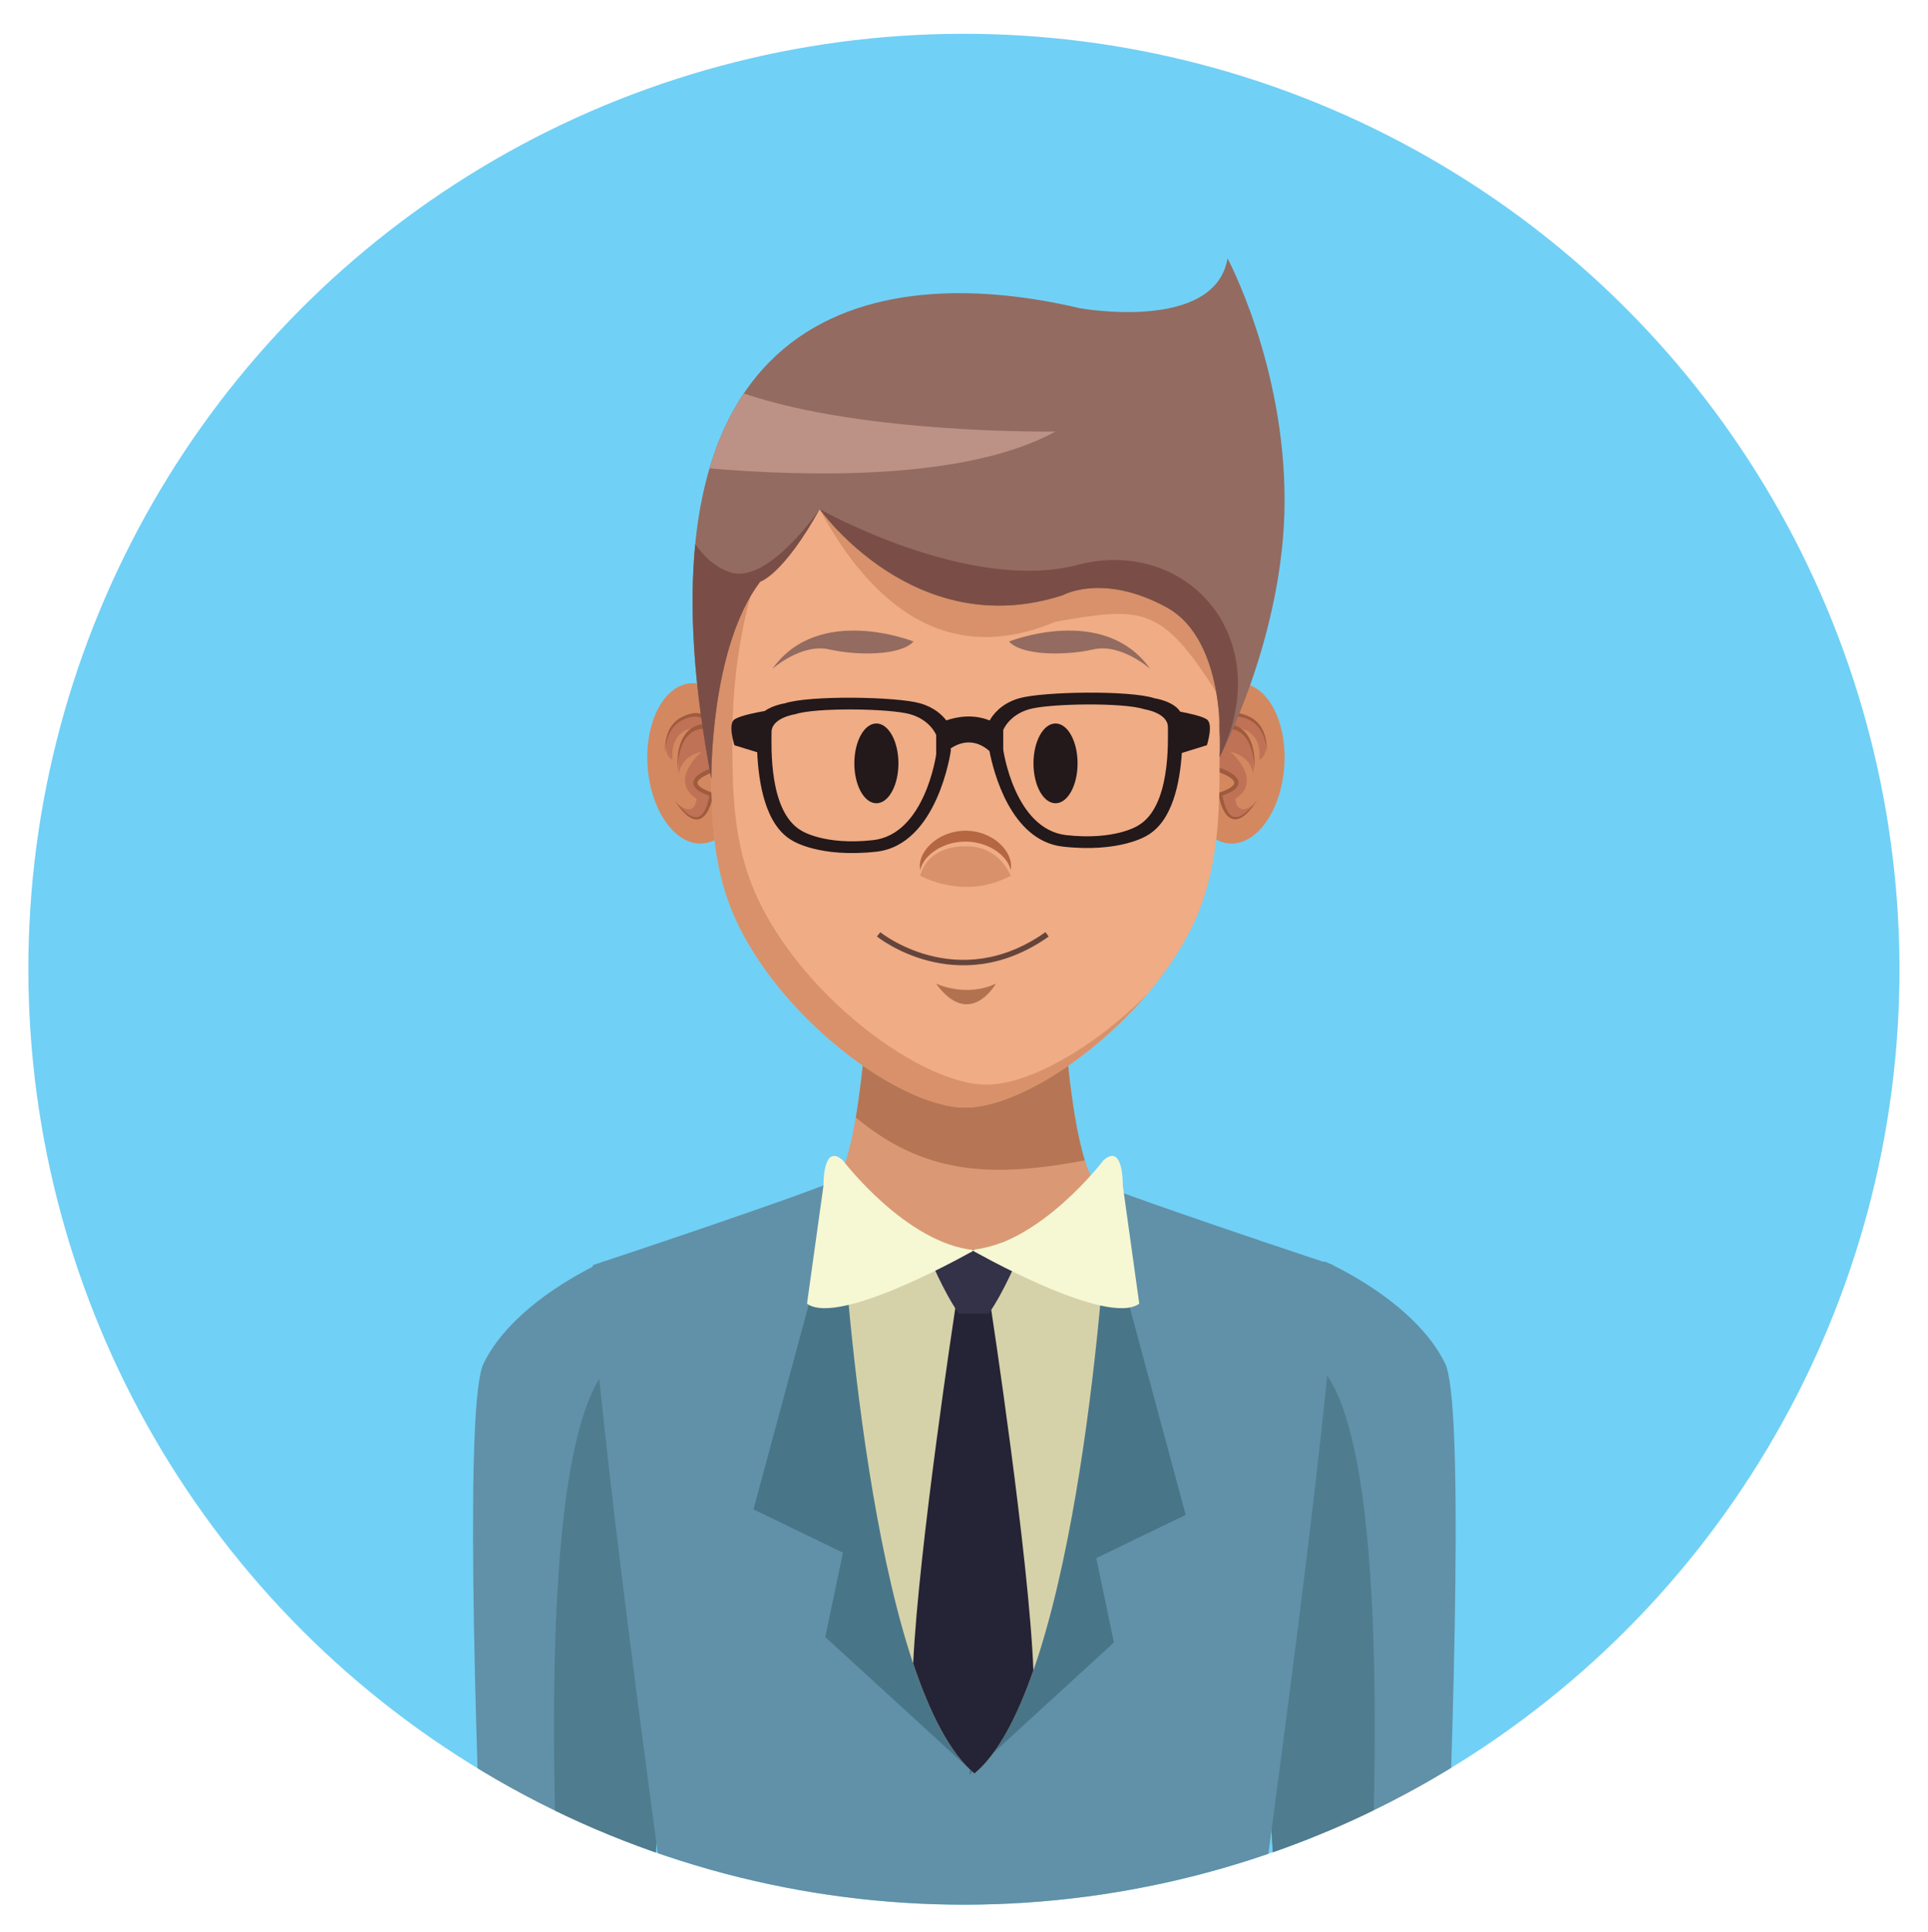 <?xml version="1.0" encoding="utf-8"?>
<!-- Generator: Adobe Illustrator 27.6.1, SVG Export Plug-In . SVG Version: 6.00 Build 0)  -->
<svg version="1.1" id="Capa_1" xmlns="http://www.w3.org/2000/svg" xmlns:xlink="http://www.w3.org/1999/xlink" x="0px" y="0px"
	 viewBox="0 0 354.3 355.01" style="enable-background:new 0 0 354.3 355.01;" xml:space="preserve">
<style type="text/css">
	.st0{clip-path:url(#SVGID_00000123426173966868115720000005439090686768025773_);fill:#71D0F5;}
	.st1{clip-path:url(#SVGID_00000123426173966868115720000005439090686768025773_);}
	.st2{fill:#EFAC85;}
	.st3{opacity:0.7;fill:#CF875E;}
	.st4{fill:#6091A8;}
	.st5{fill:#507C8F;}
	.st6{fill:#497588;}
	.st7{fill:#D5D2A9;}
	.st8{fill:#252436;}
	.st9{fill:#333248;}
	.st10{fill:#DB9874;}
	.st11{opacity:0.6;fill:#9D5F42;}
	.st12{fill:#D4885F;}
	.st13{opacity:0.6;fill:#B0654F;}
	.st14{fill:#9F5B3D;}
	.st15{fill:none;stroke:#65443B;stroke-miterlimit:10;}
	.st16{fill:#936B60;}
	.st17{fill:#B46741;}
	.st18{fill:#B3724F;}
	.st19{fill:#23181A;}
	.st20{fill:#F6F7D3;}
	.st21{fill:#BD9286;}
	.st22{fill:#7A4E46;}
</style>
<g>
	<g>
		<defs>
			
				<ellipse id="SVGID_1_" transform="matrix(1 -0.018 0.018 1 -3.263 3.311)" cx="177.21" cy="177.93" rx="171.91" ry="171.91"/>
		</defs>
		<clipPath id="SVGID_00000044172795388364866720000005108438627058956440_">
			<use xlink:href="#SVGID_1_"  style="overflow:visible;"/>
		</clipPath>
		
			<ellipse transform="matrix(1 -0.018 0.018 1 -3.263 3.311)" style="clip-path:url(#SVGID_00000044172795388364866720000005108438627058956440_);fill:#71D0F5;" cx="177.21" cy="177.93" rx="171.91" ry="171.91"/>
		<g style="clip-path:url(#SVGID_00000044172795388364866720000005108438627058956440_);">
			<g>
				<g>
					<g>
						<g>
							<g>
								<g>
									<g>
										<g>
											<path class="st2" d="M262.21,359.69c2.45-41.27,4.9-84.59,4.9-84.59l-24.77,21.02c0.42,7,1.29,34.91,2.14,63.57H262.21z"
												/>
											<path class="st3" d="M250.36,359.69l0.82-31.25c4.34-0.38,8.98-2.43,13.15-4.89c0.86-14.87,1.62-28.03,2.12-36.87
												l-20.67,6.52l-3.44,2.92c0.42,7,1.29,34.91,2.14,63.57H250.36z"/>
											<path class="st4" d="M265.39,359.69c1.9-45.39,3.53-102.24,0.18-109.13c-5.67-11.67-22.05-18.74-22.05-18.74
												c-15.39,0.65-12.44,74.25-8.23,127.88H265.39z"/>
											<path class="st5" d="M251.43,359.69c2.4-46.98,2.35-103.93-11.31-110.47c-2.02-0.97-3.95-1.09-5.8-0.54
												c-4.36,25-2.01,73.01,0.97,111.01H251.43z"/>
										</g>
									</g>
									<g>
										<g>
											<path class="st2" d="M109.62,359.69c0.84-28.66,1.72-56.56,2.14-63.57L86.99,275.1c0,0,2.44,43.32,4.9,84.59H109.62z"/>
											<path class="st3" d="M102.91,328.44l0.83,31.25h5.88c0.84-28.66,1.72-56.56,2.14-63.57l-3.44-2.92l-20.67-6.52
												c0.5,8.84,1.26,22,2.12,36.87C93.92,326.02,98.57,328.07,102.91,328.44z"/>
										</g>
									</g>
									<path class="st4" d="M119.14,359.69c4.2-53.63,7.15-127.23-8.23-127.88c0,0-16.38,7.08-22.05,18.74
										c-3.35,6.89-1.72,63.74,0.18,109.13H119.14z"/>
									<path class="st5" d="M119.14,359.69c2.98-38,5.33-86.01,0.97-111.01c-1.85-0.55-3.78-0.43-5.8,0.54
										c-13.66,6.54-13.71,63.49-11.31,110.47H119.14z"/>
									<path class="st4" d="M230.51,359.69c6.73-49.32,16-120.34,14.49-127.23c0,0-40.38-13.34-47.38-16.67l-20.64,3.25
										l-20.64-3.25c-7,3.33-47.37,16.67-47.37,16.67c-1.51,6.9,7.75,77.91,14.49,127.23H230.51z"/>
									<polygon class="st6" points="178.21,325.12 151.66,300.81 154.9,285.31 138.47,277.35 154.9,216.42 172.01,258.56 
																			"/>
									<polygon class="st6" points="178.15,326.13 204.7,301.81 201.46,286.31 217.89,278.36 201.46,217.42 184.35,259.56 
																			"/>
									<path class="st7" d="M179.07,228.81l-24.17-2.41c0,0,4.78,83.35,24.17,99.51c19.4-16.16,24.17-99.51,24.17-99.51
										L179.07,228.81z"/>
									<path class="st8" d="M178.83,229.61l-0.24-0.8v1.6l-3.04,9.97c0,0-6.74,44.07-7.74,65.29c3.05,9.11,6.76,16.48,11.26,20.23
										c4.29-3.57,7.87-10.44,10.83-18.96c-0.78-20.68-7.79-66.56-7.79-66.56l-3.04-9.97v-1.6L178.83,229.61z"/>
									<path class="st9" d="M179.07,230.01v-0.02l-0.11,0.01l-0.12-0.01v0.02l-8.1,0.89c0,0,2.56,6.33,5.47,10.5h2.62h0.23h2.62
										c2.92-4.17,5.48-10.5,5.48-10.5L179.07,230.01z"/>
									<path class="st10" d="M195.49,186.46l-18.08,5.25l-18.07-5.25c0,0-1.43,25-5.68,30.75c0,0,12,12,23.75,12.5
										c11.75-0.5,23.75-12.5,23.75-12.5C196.92,211.46,195.49,186.46,195.49,186.46z"/>
									<path class="st11" d="M199.36,213.22c-2.86-9.03-3.87-26.76-3.87-26.76l-18.08,5.25l-18.07-5.25c0,0-0.58,10.06-2.08,18.89
										C169.65,215.61,181.67,216.57,199.36,213.22z"/>
									<g>
										<g>
											<g>
												<g>
													<g>
														<path class="st12" d="M218.02,139.6c-0.61,8.13,2.93,15.02,7.89,15.39c4.96,0.37,9.48-5.92,10.08-14.04
															c0.61-8.13-2.93-15.02-7.89-15.39C223.14,125.18,218.63,131.47,218.02,139.6z"/>
														<path class="st13" d="M232.7,136.97c0,0-0.04,2.29-1.29,2.59c0,0,0.81-4.71-3.44-5.71c0,0,2.85,1.62,2.36,8.56
															c0,0-0.11-3.31-4.24-4.28c0,0,6.19,5.22,0.91,8.66c0,0,0.19,3.56,3.48,0.97c0,0-4.89,7.12-6.2-1.8
															c0,0,6.08-1.69,0.79-4.06l-1.61-0.61c0,0-1.3-10.1,4.51-9.87C233.79,131.66,232.24,139.84,232.7,136.97z"/>
														<g>
															<path class="st14" d="M232.71,138.3c0.02-0.9-0.11-1.8-0.38-2.65c-0.13-0.43-0.3-0.84-0.52-1.22
																c-0.21-0.38-0.47-0.74-0.77-1.05c-0.14-0.17-0.29-0.32-0.47-0.45c-0.17-0.14-0.33-0.28-0.52-0.38
																c-0.36-0.25-0.76-0.41-1.16-0.57c-0.41-0.12-0.84-0.26-1.25-0.3c-0.43-0.05-0.81-0.03-1.2,0.1
																c-0.75,0.25-1.33,0.89-1.7,1.64c-0.39,0.75-0.62,1.61-0.79,2.47c-0.16,0.87-0.25,1.75-0.29,2.64
																c-0.02,0.44-0.03,0.89-0.03,1.33l0.02,1.35l-0.3-0.4c0.73,0.22,1.42,0.49,2.11,0.82c0.34,0.17,0.68,0.35,1,0.57
																c0.32,0.23,0.64,0.48,0.89,0.87c0.13,0.18,0.21,0.44,0.24,0.69c0,0.26-0.06,0.54-0.19,0.73
																c-0.25,0.41-0.59,0.65-0.92,0.87c-0.67,0.41-1.38,0.68-2.09,0.91l0.23-0.36c0.11,0.87,0.31,1.76,0.65,2.56
																c0.17,0.4,0.38,0.79,0.66,1.1c0.14,0.15,0.29,0.29,0.47,0.38c0.17,0.11,0.36,0.16,0.56,0.18
																c0.2,0.02,0.4-0.01,0.6-0.05c0.2-0.06,0.4-0.14,0.59-0.25c0.38-0.21,0.74-0.48,1.07-0.79
																c0.66-0.61,1.25-1.32,1.81-2.04c-0.48,0.78-1.01,1.53-1.65,2.2c-0.31,0.34-0.67,0.65-1.07,0.91
																c-0.2,0.13-0.42,0.24-0.65,0.33c-0.24,0.07-0.49,0.13-0.75,0.11c-0.26-0.02-0.52-0.08-0.75-0.2
																c-0.23-0.12-0.43-0.28-0.61-0.45c-0.34-0.36-0.59-0.78-0.8-1.21c-0.41-0.87-0.65-1.76-0.82-2.7l-0.04-0.26l0.27-0.1
																c0.67-0.25,1.34-0.52,1.91-0.88c0.27-0.19,0.53-0.4,0.66-0.62c0.08-0.11,0.08-0.21,0.09-0.32
																c-0.02-0.1-0.04-0.21-0.13-0.33c-0.32-0.47-0.98-0.84-1.6-1.13c-0.64-0.3-1.32-0.54-1.99-0.74l-0.29-0.08l-0.01-0.32
																c-0.02-0.42-0.04-0.91-0.02-1.36c0.01-0.46,0.02-0.92,0.05-1.38c0.06-0.92,0.16-1.83,0.35-2.74
																c0.19-0.91,0.44-1.81,0.9-2.66c0.23-0.42,0.5-0.83,0.86-1.18c0.36-0.35,0.81-0.62,1.3-0.76
																c0.47-0.15,1.03-0.14,1.48-0.06c0.48,0.07,0.91,0.24,1.36,0.39c0.43,0.19,0.86,0.39,1.24,0.68
																c0.21,0.12,0.38,0.29,0.55,0.44c0.18,0.15,0.34,0.32,0.49,0.51c0.15,0.18,0.3,0.36,0.41,0.57
																c0.12,0.2,0.25,0.4,0.33,0.61c0.2,0.42,0.35,0.86,0.45,1.31C232.78,136.48,232.83,137.4,232.71,138.3z"/>
														</g>
														<g>
															<path class="st14" d="M230.47,141.28c0,0,0.02-0.73-0.12-1.81c-0.07-0.54-0.19-1.16-0.4-1.8
																c-0.1-0.32-0.21-0.65-0.37-0.96c-0.12-0.33-0.33-0.62-0.5-0.92c-0.21-0.28-0.42-0.56-0.66-0.78
																c-0.26-0.21-0.49-0.45-0.78-0.58c-0.14-0.08-0.27-0.15-0.4-0.22c-0.14-0.04-0.29-0.09-0.42-0.13
																c-0.14-0.04-0.27-0.08-0.4-0.12c-0.14-0.01-0.27-0.03-0.39-0.04c-0.25-0.01-0.47-0.07-0.68-0.05
																c-0.21,0.02-0.39,0.03-0.53,0.05c-0.29,0.02-0.46,0.04-0.46,0.04l-0.12-0.99c0,0,0.2,0,0.54,0c0.17,0,0.38,0,0.61,0
																c0.23,0,0.5,0.08,0.79,0.12c0.14,0.03,0.29,0.06,0.45,0.09c0.15,0.06,0.3,0.12,0.46,0.18
																c0.16,0.06,0.32,0.13,0.48,0.2c0.15,0.1,0.3,0.2,0.45,0.3c0.32,0.18,0.57,0.47,0.84,0.74
																c0.25,0.28,0.46,0.61,0.66,0.93c0.16,0.34,0.35,0.67,0.45,1.02c0.13,0.34,0.22,0.69,0.3,1.03
																c0.15,0.68,0.22,1.32,0.25,1.86C230.56,140.56,230.47,141.28,230.47,141.28z"/>
														</g>
														<g>
															<g>
																<path class="st12" d="M136.99,139.6c0.61,8.13-2.93,15.02-7.89,15.39c-4.96,0.37-9.48-5.92-10.08-14.04
																	c-0.61-8.13,2.93-15.02,7.89-15.39C131.87,125.18,136.39,131.47,136.99,139.6z"/>
																<path class="st13" d="M122.32,136.97c0,0,0.04,2.29,1.29,2.59c0,0-0.81-4.71,3.44-5.71c0,0-2.85,1.62-2.36,8.56
																	c0,0,0.11-3.31,4.24-4.28c0,0-6.19,5.22-0.91,8.66c0,0-0.19,3.56-3.48,0.97c0,0,4.89,7.12,6.2-1.8
																	c0,0-6.08-1.69-0.79-4.06l1.61-0.61c0,0,1.3-10.1-4.51-9.87C121.23,131.66,122.78,139.84,122.32,136.97z"/>
																<g>
																	<path class="st14" d="M122.3,138.3c-0.11-0.9-0.06-1.82,0.15-2.71c0.1-0.45,0.25-0.89,0.45-1.31
																		c0.09-0.22,0.21-0.41,0.33-0.61c0.11-0.21,0.26-0.39,0.41-0.57c0.14-0.19,0.31-0.36,0.49-0.51
																		c0.17-0.16,0.34-0.32,0.55-0.44c0.38-0.29,0.81-0.48,1.24-0.68c0.45-0.15,0.88-0.32,1.36-0.39
																		c0.45-0.08,1.01-0.09,1.48,0.06c0.49,0.14,0.94,0.41,1.3,0.76c0.37,0.35,0.63,0.76,0.86,1.18
																		c0.45,0.85,0.71,1.76,0.9,2.66c0.18,0.91,0.29,1.82,0.35,2.74c0.03,0.46,0.04,0.92,0.05,1.38
																		c0.01,0.45-0.01,0.93-0.03,1.36l-0.01,0.32l-0.29,0.08c-0.67,0.2-1.36,0.44-1.99,0.74
																		c-0.62,0.29-1.28,0.66-1.6,1.13c-0.09,0.11-0.11,0.22-0.13,0.33c0.01,0.1,0.01,0.21,0.09,0.32
																		c0.13,0.22,0.39,0.44,0.66,0.62c0.58,0.36,1.24,0.63,1.91,0.88l0.27,0.1l-0.04,0.26c-0.16,0.94-0.41,1.84-0.82,2.7
																		c-0.21,0.43-0.46,0.85-0.8,1.21c-0.18,0.17-0.37,0.34-0.61,0.46c-0.22,0.13-0.49,0.19-0.75,0.2
																		c-0.26,0.02-0.51-0.04-0.75-0.11c-0.23-0.09-0.45-0.2-0.65-0.33c-0.4-0.26-0.75-0.57-1.06-0.91
																		c-0.64-0.67-1.16-1.43-1.65-2.2c0.56,0.72,1.15,1.42,1.81,2.04c0.33,0.31,0.69,0.58,1.07,0.79
																		c0.19,0.11,0.39,0.18,0.59,0.25c0.2,0.05,0.41,0.07,0.6,0.05c0.19-0.03,0.39-0.07,0.56-0.18
																		c0.17-0.09,0.33-0.24,0.47-0.38c0.28-0.31,0.49-0.7,0.66-1.1c0.34-0.8,0.54-1.7,0.65-2.56l0.23,0.36
																		c-0.71-0.23-1.42-0.5-2.09-0.91c-0.33-0.22-0.67-0.46-0.92-0.87c-0.13-0.19-0.19-0.47-0.19-0.73
																		c0.03-0.26,0.11-0.51,0.24-0.69c0.25-0.39,0.57-0.64,0.89-0.87c0.33-0.22,0.66-0.41,1-0.57
																		c0.69-0.33,1.38-0.6,2.11-0.82l-0.3,0.4l0.02-1.35c0-0.44-0.01-0.89-0.03-1.33c-0.04-0.89-0.13-1.77-0.29-2.64
																		c-0.17-0.86-0.4-1.71-0.79-2.47c-0.38-0.76-0.95-1.39-1.7-1.64c-0.39-0.13-0.76-0.15-1.2-0.1
																		c-0.42,0.04-0.84,0.19-1.25,0.3c-0.4,0.16-0.8,0.32-1.16,0.57c-0.19,0.1-0.35,0.25-0.52,0.38
																		c-0.17,0.13-0.33,0.28-0.47,0.45c-0.3,0.31-0.56,0.67-0.77,1.05c-0.22,0.38-0.4,0.79-0.52,1.22
																		C122.41,136.49,122.28,137.4,122.3,138.3z"/>
																</g>
																<g>
																	<path class="st14" d="M124.54,141.28c0,0-0.09-0.72-0.03-1.82c0.03-0.55,0.09-1.19,0.25-1.86
																		c0.08-0.34,0.16-0.69,0.3-1.03c0.1-0.35,0.29-0.68,0.45-1.03c0.2-0.32,0.4-0.65,0.66-0.93
																		c0.27-0.27,0.52-0.56,0.84-0.74c0.15-0.1,0.3-0.21,0.45-0.3c0.16-0.07,0.32-0.13,0.48-0.2
																		c0.16-0.06,0.31-0.12,0.46-0.18c0.15-0.03,0.3-0.06,0.45-0.08c0.29-0.04,0.56-0.12,0.79-0.12c0.24,0,0.44,0,0.61,0
																		c0.34,0,0.53,0,0.53,0l-0.12,0.99c0,0-0.17-0.01-0.46-0.04c-0.15-0.01-0.33-0.03-0.54-0.05
																		c-0.21-0.02-0.43,0.03-0.68,0.05c-0.12,0.01-0.26,0.02-0.39,0.04c-0.13,0.04-0.26,0.08-0.4,0.12
																		c-0.14,0.04-0.28,0.08-0.42,0.13c-0.13,0.07-0.26,0.15-0.4,0.22c-0.29,0.13-0.52,0.36-0.78,0.58
																		c-0.24,0.23-0.45,0.51-0.66,0.78c-0.17,0.3-0.38,0.59-0.5,0.92c-0.15,0.31-0.27,0.64-0.37,0.96
																		c-0.2,0.64-0.32,1.26-0.4,1.8C124.52,140.55,124.54,141.28,124.54,141.28z"/>
																</g>
																<path class="st2" d="M224.12,139.14c0,7.96-0.01,17.13-2.96,26.02c-6.61,19.91-30.93,38.36-43.75,38.36
																	c-13,0-37.54-18.99-44.03-39.23c-2.76-8.61-2.67-17.45-2.67-25.15c0-25.79,4.77-59.55,46.7-59.55
																	C219.35,79.59,224.12,113.34,224.12,139.14z"/>
																<path class="st15" d="M161.46,171.69c0,0,14.43,11.67,30.96,0"/>
																<path class="st3" d="M193.97,114.23c15.67-2.67,19.38-3.17,29.52,12.95c0.63-19.78-12.73-36.71-19.7-41.06
																	c-9.66-1.5-23.17-3.58-37.04-5.7c-15.24,2.53-11.81,1.34-16.94,11.64C157.26,106.39,170.85,124.01,193.97,114.23z"
																	/>
																<path class="st3" d="M181.29,199.31c-13,0-37.54-18.99-44.03-39.23c-2.76-8.61-2.67-17.45-2.67-25.15
																	c0-14.14,3.36-33.27,12.25-44.31c-11.81,11.08-16.13,32.47-16.13,48.51c0,7.7-0.09,16.54,2.67,25.15
																	c6.49,20.24,31.02,39.23,44.03,39.23c8.85,0,23.16-8.79,33.36-20.77C201.06,192.52,189.06,199.31,181.29,199.31z"/>
															</g>
															<g>
																<g>
																	<path class="st16" d="M141.93,122.91c0,0,5.33-4.75,10.47-3.58c5.14,1.17,13.13,1.16,15.47-1.45
																		C167.87,117.89,150.46,110.91,141.93,122.91z"/>
																</g>
																<g>
																	<path class="st16" d="M211.37,122.91c0,0-5.33-4.75-10.47-3.58c-5.14,1.17-13.13,1.16-15.47-1.45
																		C185.43,117.89,202.84,110.91,211.37,122.91z"/>
																</g>
															</g>
															<g>
																<path class="st17" d="M169.1,159.87c0,0-0.01-0.09-0.03-0.26c-0.03-0.17-0.06-0.41-0.03-0.75
																	c0.03-0.33,0.08-0.74,0.25-1.17c0.15-0.45,0.39-0.92,0.72-1.4c0.33-0.48,0.74-0.96,1.25-1.39
																	c0.5-0.44,1.08-0.84,1.73-1.18c0.65-0.32,1.35-0.62,2.11-0.79c0.76-0.2,1.49-0.26,2.36-0.29
																	c0.37,0.03,0.68,0.02,1.1,0.07c0.41,0.05,0.81,0.11,1.17,0.21c0.75,0.16,1.45,0.47,2.11,0.79
																	c0.65,0.33,1.24,0.73,1.73,1.18c0.51,0.43,0.92,0.91,1.25,1.39c0.33,0.48,0.58,0.95,0.72,1.4
																	c0.17,0.43,0.23,0.85,0.25,1.17c0.03,0.33,0,0.59-0.03,0.76c-0.02,0.17-0.04,0.26-0.04,0.26s-0.03-0.09-0.07-0.25
																	c-0.04-0.16-0.12-0.39-0.25-0.67c-0.12-0.27-0.3-0.59-0.55-0.92c-0.23-0.33-0.56-0.66-0.91-1
																	c-0.37-0.33-0.8-0.65-1.27-0.94c-0.47-0.3-1.02-0.54-1.57-0.77c-0.57-0.22-1.17-0.38-1.79-0.5
																	c-0.31-0.07-0.61-0.09-0.91-0.13c-0.29-0.04-0.69-0.03-1.03-0.05c-0.55,0.02-1.26,0.05-1.86,0.18
																	c-0.62,0.11-1.22,0.28-1.79,0.5c-0.55,0.24-1.1,0.47-1.57,0.77c-0.48,0.29-0.91,0.61-1.27,0.94
																	c-0.35,0.34-0.68,0.67-0.91,1c-0.24,0.33-0.42,0.65-0.55,0.91c-0.12,0.26-0.22,0.51-0.25,0.67
																	C169.12,159.78,169.1,159.87,169.1,159.87z"/>
															</g>
															<path class="st18" d="M172.01,180.74c0,0,5.5,2.62,11,0C183.01,180.74,178.24,189.28,172.01,180.74z"/>
														</g>
													</g>
													<path class="st3" d="M169.1,160.91c0,0,8.08,4.62,16.64,0c0,0-2.14-5.55-8.23-5.38
														C177.51,155.53,170.78,155.03,169.1,160.91z"/>
												</g>
											</g>
										</g>
									</g>
								</g>
							</g>
						</g>
						<g>
							<path class="st19" d="M165.1,140.27c0,4.05-1.81,7.33-4.05,7.33c-2.24,0-4.05-3.28-4.05-7.33c0-4.05,1.81-7.33,4.05-7.33
								C163.28,132.94,165.1,136.22,165.1,140.27z"/>
							<path class="st19" d="M198.02,140.27c0,4.05-1.81,7.33-4.05,7.33c-2.24,0-4.05-3.28-4.05-7.33c0-4.05,1.81-7.33,4.05-7.33
								C196.21,132.94,198.02,136.22,198.02,140.27z"/>
						</g>
					</g>
					<path class="st20" d="M154.9,213.23c0,0,11.61,15.3,24.17,16.48c0,0-24.77,14.18-30.77,9.85l3.03-21.73
						C151.33,217.83,151.16,209.89,154.9,213.23z"/>
					<path class="st20" d="M202.76,213.23c0,0-11.61,15.3-24.17,16.48c0,0,24.77,14.18,30.77,9.85l-3.03-21.73
						C206.33,217.83,206.5,209.89,202.76,213.23z"/>
				</g>
				<path class="st16" d="M236.06,92.06c-0.04,24.82-11.94,47.08-11.94,47.08s1.85-21.24-9.82-27.58c-11.67-6.33-19-2.19-19-2.19
					c-27.28,8.85-44.67-15.81-44.67-15.81c-6.77,12.16-10.94,13.33-10.94,13.33c-9.27,12.33-8.97,36.26-8.97,36.26
					c-17.14-90.04,33.39-94.62,67.68-86.52c0,0,24.84,4.53,27.18-9.14C225.58,47.49,236.1,67.06,236.06,92.06z"/>
				<path class="st21" d="M130.4,86.06c18.02,1.54,47.14,2.25,63.57-6.77c0,0-35.09,0.58-57.27-6.99
					C134.12,76.14,131.98,80.69,130.4,86.06z"/>
			</g>
			<path class="st19" d="M221.77,132.19c-0.88-0.61-3.42-1.14-4.89-1.42c-1.22-1.94-4.71-2.46-4.71-2.46c-4.5-1.5-20.5-1.25-24.88,0
				c-3.42,0.98-4.92,3.17-5.42,4.08c-3.18-1.29-6.29-0.6-7.97-0.01c-0.8-1.04-2.28-2.42-4.8-3.14c-4.38-1.25-20.38-1.5-24.88,0
				c0,0-2.17,0.32-3.68,1.41c-1.18,0.2-4.52,0.82-5.56,1.54c-1.27,0.87-0.02,4.75-0.02,4.75l4.19,1.29
				c0.25,5.5,1.42,13.38,6.45,16.23c0,0,4.92,3.21,15.45,2.04c11.26-1.25,13.67-18.5,13.67-18.5v-0.5c3.21-2.08,5.73-0.72,7.11,0.51
				c0.69,3.6,3.84,16.48,13.51,17.56c10.53,1.17,15.45-2.04,15.45-2.04c4.71-2.67,6.03-9.76,6.39-15.17l4.61-1.43
				C221.79,136.93,223.04,133.06,221.77,132.19z M172.03,138.67c0,0-2.05,14.65-11.61,15.71c-8.95,0.99-13.12-1.73-13.12-1.73
				c-6.05-3.43-5.52-15.47-5.52-18.12c0-2.65,4.35-3.29,4.35-3.29c3.82-1.27,17.41-1.06,21.13,0c3.72,1.06,4.78,3.82,4.78,3.82
				V138.67z M209.09,151.73c0,0-4.18,2.72-13.12,1.73c-9.56-1.06-11.61-15.71-11.61-15.71v-3.61c0,0,1.06-2.76,4.78-3.82
				c3.72-1.06,17.31-1.27,21.13,0c0,0,4.35,0.64,4.35,3.29S215.14,148.3,209.09,151.73z"/>
			<path class="st22" d="M198.02,103.8c-19.95,5.24-47.38-10.24-47.38-10.24s17.39,24.66,44.67,15.81c0,0,7.33-4.14,19,2.19
				c11.67,6.33,9.82,27.58,9.82,27.58C234.93,117.05,217.97,98.56,198.02,103.8z"/>
			<path class="st22" d="M134.41,105.22c-2.87-0.83-5.06-2.98-6.64-5.22c-1.14,11.54-0.36,25.74,2.95,43.14
				c0,0-0.3-23.92,8.97-36.26c0,0,4.17-1.17,10.94-13.33C150.64,93.56,141.32,107.21,134.41,105.22z"/>
		</g>
	</g>
</g>
</svg>
